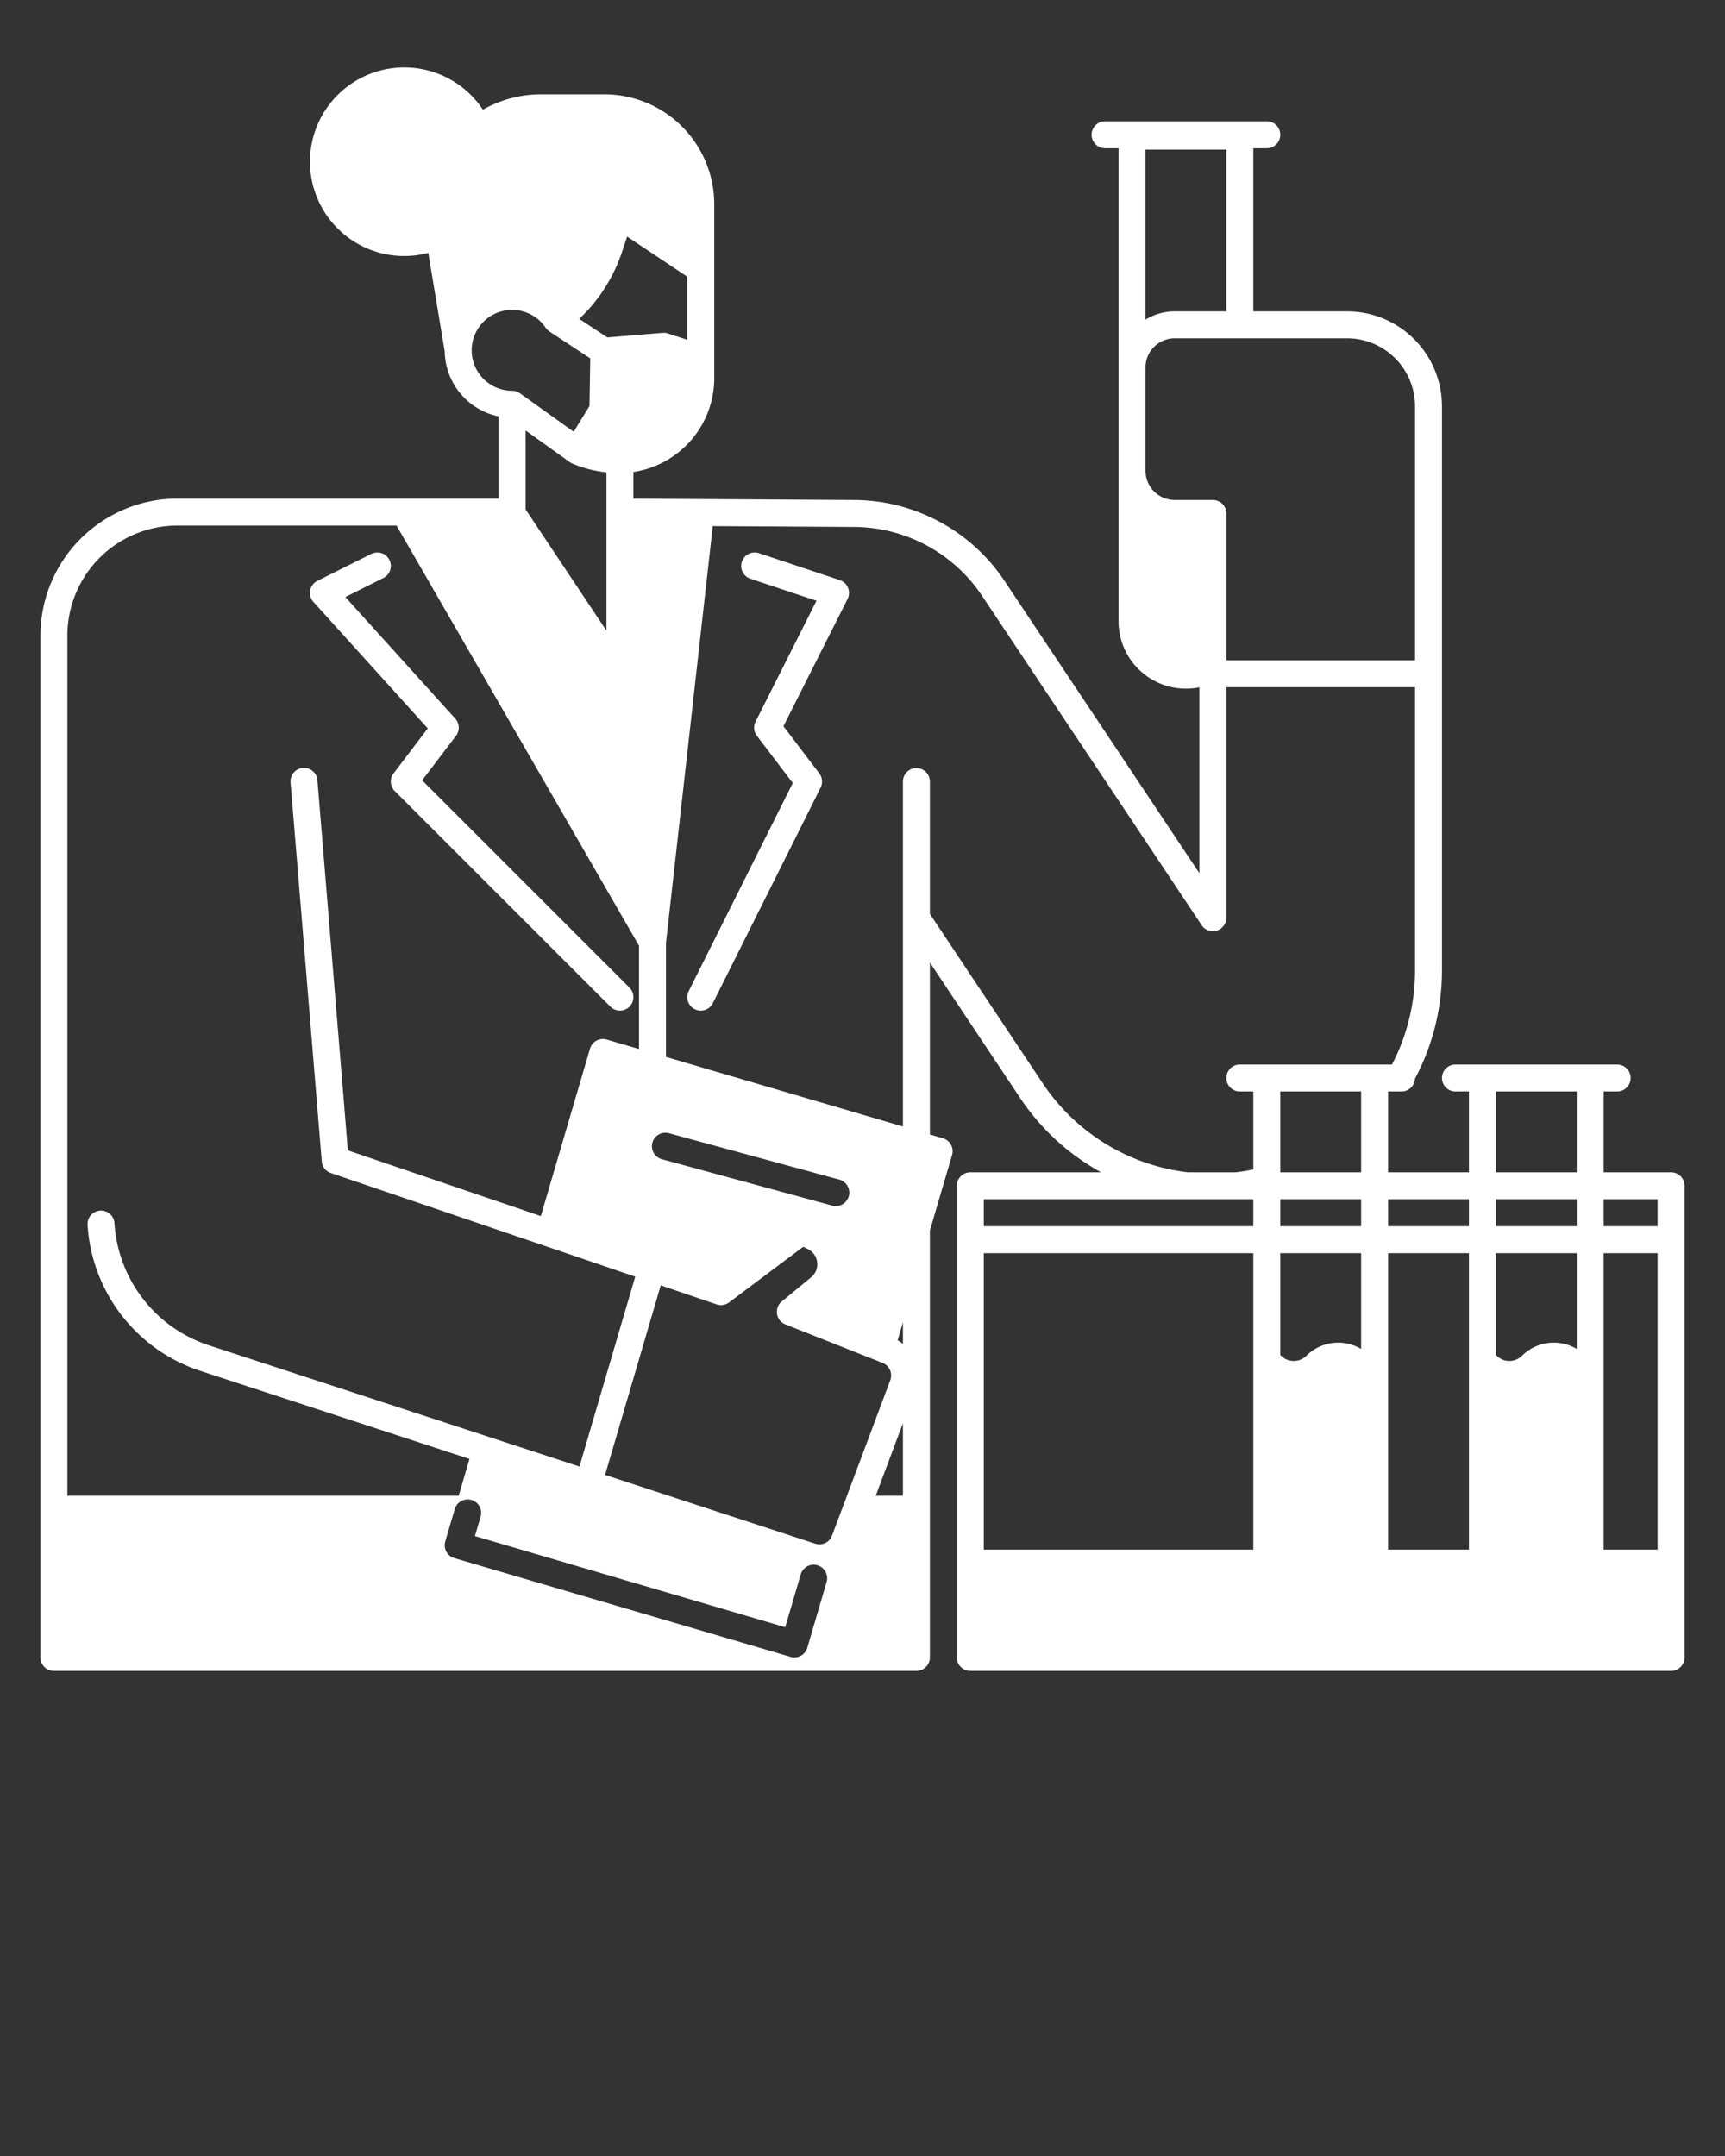 <svg xmlns="http://www.w3.org/2000/svg" fill="#fff" viewBox="0 0 512 640" x="0px" y="0px"><rect x="0" y="0" width="512" height="640" fill="#333333" stroke="none"/><g><path d="M496,348H476V324h4a4,4,0,0,0,0-8H432a4,4,0,0,0,0,8h4v24H412V324h4a3.989,3.989,0,0,0,3.976-3.765A68.349,68.349,0,0,0,428,288.1V120.59a28.2,28.2,0,0,0-28.17-28.17H372V44h4a4,4,0,0,0,0-8H328a4,4,0,0,0,0,8h4V184.42a19.991,19.991,0,0,0,24,19.594v55.195l-57.812-86.718a53.935,53.935,0,0,0-44.954-24.071l-65.234-.4v-7.915a28.2,28.2,0,0,0,24-27.849V60.65A32.649,32.649,0,0,0,179.35,28H160.59a34.944,34.944,0,0,0-17.259,4.559A27.99,27.99,0,1,0,127.12,75.077L132,104.349A20.033,20.033,0,0,0,148,123.6V148H52.67A40.717,40.717,0,0,0,12,188.67V492a4,4,0,0,0,4,4H272a4,4,0,0,0,4-4V365.287l6.588-22.43a4,4,0,0,0-2.711-4.965L276,336.753V285.719l26.821,40.259A68.644,68.644,0,0,0,326.827,348H288a4,4,0,0,0-4,4V492a4,4,0,0,0,4,4H496a4,4,0,0,0,4-4V352A4,4,0,0,0,496,348ZM340,44.42h24v48H348.67A16.548,16.548,0,0,0,340,94.879Zm8.67,104a8.675,8.675,0,0,1-8.67-8.66V109.09a8.679,8.679,0,0,1,8.67-8.67h51.16A20.193,20.193,0,0,1,420,120.59V196H364V152.42a4,4,0,0,0-4-4ZM193.641,339.2a4,4,0,0,1,4.91-2.808l50.5,13.75a4,4,0,1,1-2.1,7.718l-50.5-13.75A4,4,0,0,1,193.641,339.2ZM177.153,88.874a48.818,48.818,0,0,0,7.492-14.15l1.495-4.49L204,82.141v18.721l-5.762-1.876a3.971,3.971,0,0,0-1.568-.182l-16.392,1.357-8.364-5.512A48.548,48.548,0,0,0,177.153,88.874ZM140,104.064c0-.04,0-.081,0-.121a12,12,0,0,1,21.858-6.8,4.018,4.018,0,0,0,1.216,1.243l-.005.009,12.127,7.993-.228,14.122-4.679,7.658-15.961-11.425,0,.007A3.966,3.966,0,0,0,152,116,12.014,12.014,0,0,1,140,104.064Zm40,36.149v47l-24-36V127.782l13.132,9.4,0,0a3.952,3.952,0,0,0,.778.438A35.745,35.745,0,0,0,180,140.213ZM20,188.67A32.707,32.707,0,0,1,52.67,156h65.02l71.977,124.737V311.4l-9.58-2.814a4,4,0,0,0-4.965,2.71l-14.6,49.69-57.269-19.5L94.22,231.672a4,4,0,1,0-7.972.657L95.5,344.75a4,4,0,0,0,2.7,3.458l90.343,30.765-16.556,56.364L62.139,399.391A40.815,40.815,0,0,1,33.98,363.137a4,4,0,1,0-7.982.53A48.78,48.78,0,0,0,59.65,407l79.7,26.08L136.143,444H20ZM245.337,469.661l-5.719,19.466A4,4,0,0,1,235.782,492h.012l-.013.013V492a4.026,4.026,0,0,1-1.13-.163l-99.779-29.31a4,4,0,0,1-2.711-4.965l2.825-9.623a4,4,0,0,1,7.676,2.253l-1.7,5.786,92.1,27.056,4.593-15.629a4,4,0,1,1,7.675,2.255Zm-3.379-11.426-62.367-20.409,16.529-56.272,16.59,5.65a4,4,0,0,0,3.689-.587l22.023-16.512,1.393.7a5.009,5.009,0,0,1,.946,8.346l-8.723,7.188a4,4,0,0,0,1.07,6.806l28.87,11.432a4.02,4.02,0,0,1,2.272,5.124l-17.3,46.141A3.988,3.988,0,0,1,241.958,458.235ZM268,444h-8.07L268,422.48Zm0-45.072a11.9,11.9,0,0,0-1.571-1.054L268,392.525ZM372,460H292V372h80Zm0-96H292v-8h80Zm32,36.425a13.356,13.356,0,0,0-16.234,2.015,5.331,5.331,0,0,1-7.532,0l-.234-.234V372h24ZM404,364H380v-8h24Zm0-16H380V324h24Zm-36-32a4,4,0,0,0,0,8h4v23.146q-2.6.543-5.249.854H352.64a60.22,60.22,0,0,1-43.161-26.458L276,271.289V232a4,4,0,0,0-8,0V334.4l-70.333-20.659V279.891l13.89-123.724,41.653.253a45.964,45.964,0,0,1,38.322,20.509l65.14,97.71A4,4,0,0,0,364,272.42V204h56v84.1a60.347,60.347,0,0,1-6.836,27.9Zm68,144H412V372h24Zm0-96H412v-8h24Zm32,36.425a13.356,13.356,0,0,0-16.234,2.015,5.331,5.331,0,0,1-7.532,0l-.234-.234V372h24ZM468,364H444v-8h24Zm0-16H444V324h24Zm24,112H476V372h16Zm0-100v4H476v-8h16Z"/><path d="M126.97,216.221,116.815,229.58a4,4,0,0,0,.356,5.249l64,64a4,4,0,0,0,5.658-5.658L125.3,231.641l10.05-13.221a4,4,0,0,0-.218-5.1L102.5,177.223l11.291-5.645a4,4,0,0,0-3.578-7.156l-16,8a4,4,0,0,0-1.178,6.261Z"/><path d="M249.265,172.205l-24-8a4,4,0,1,0-2.53,7.59l19.61,6.537L224.266,214.2a4,4,0,0,0,.387,4.22l10.656,14.018-30.887,61.773a4,4,0,1,0,7.156,3.578l32-64a4,4,0,0,0-.393-4.209l-10.65-14.011L251.572,177.8a4,4,0,0,0-2.307-5.595Z"/></g></svg>